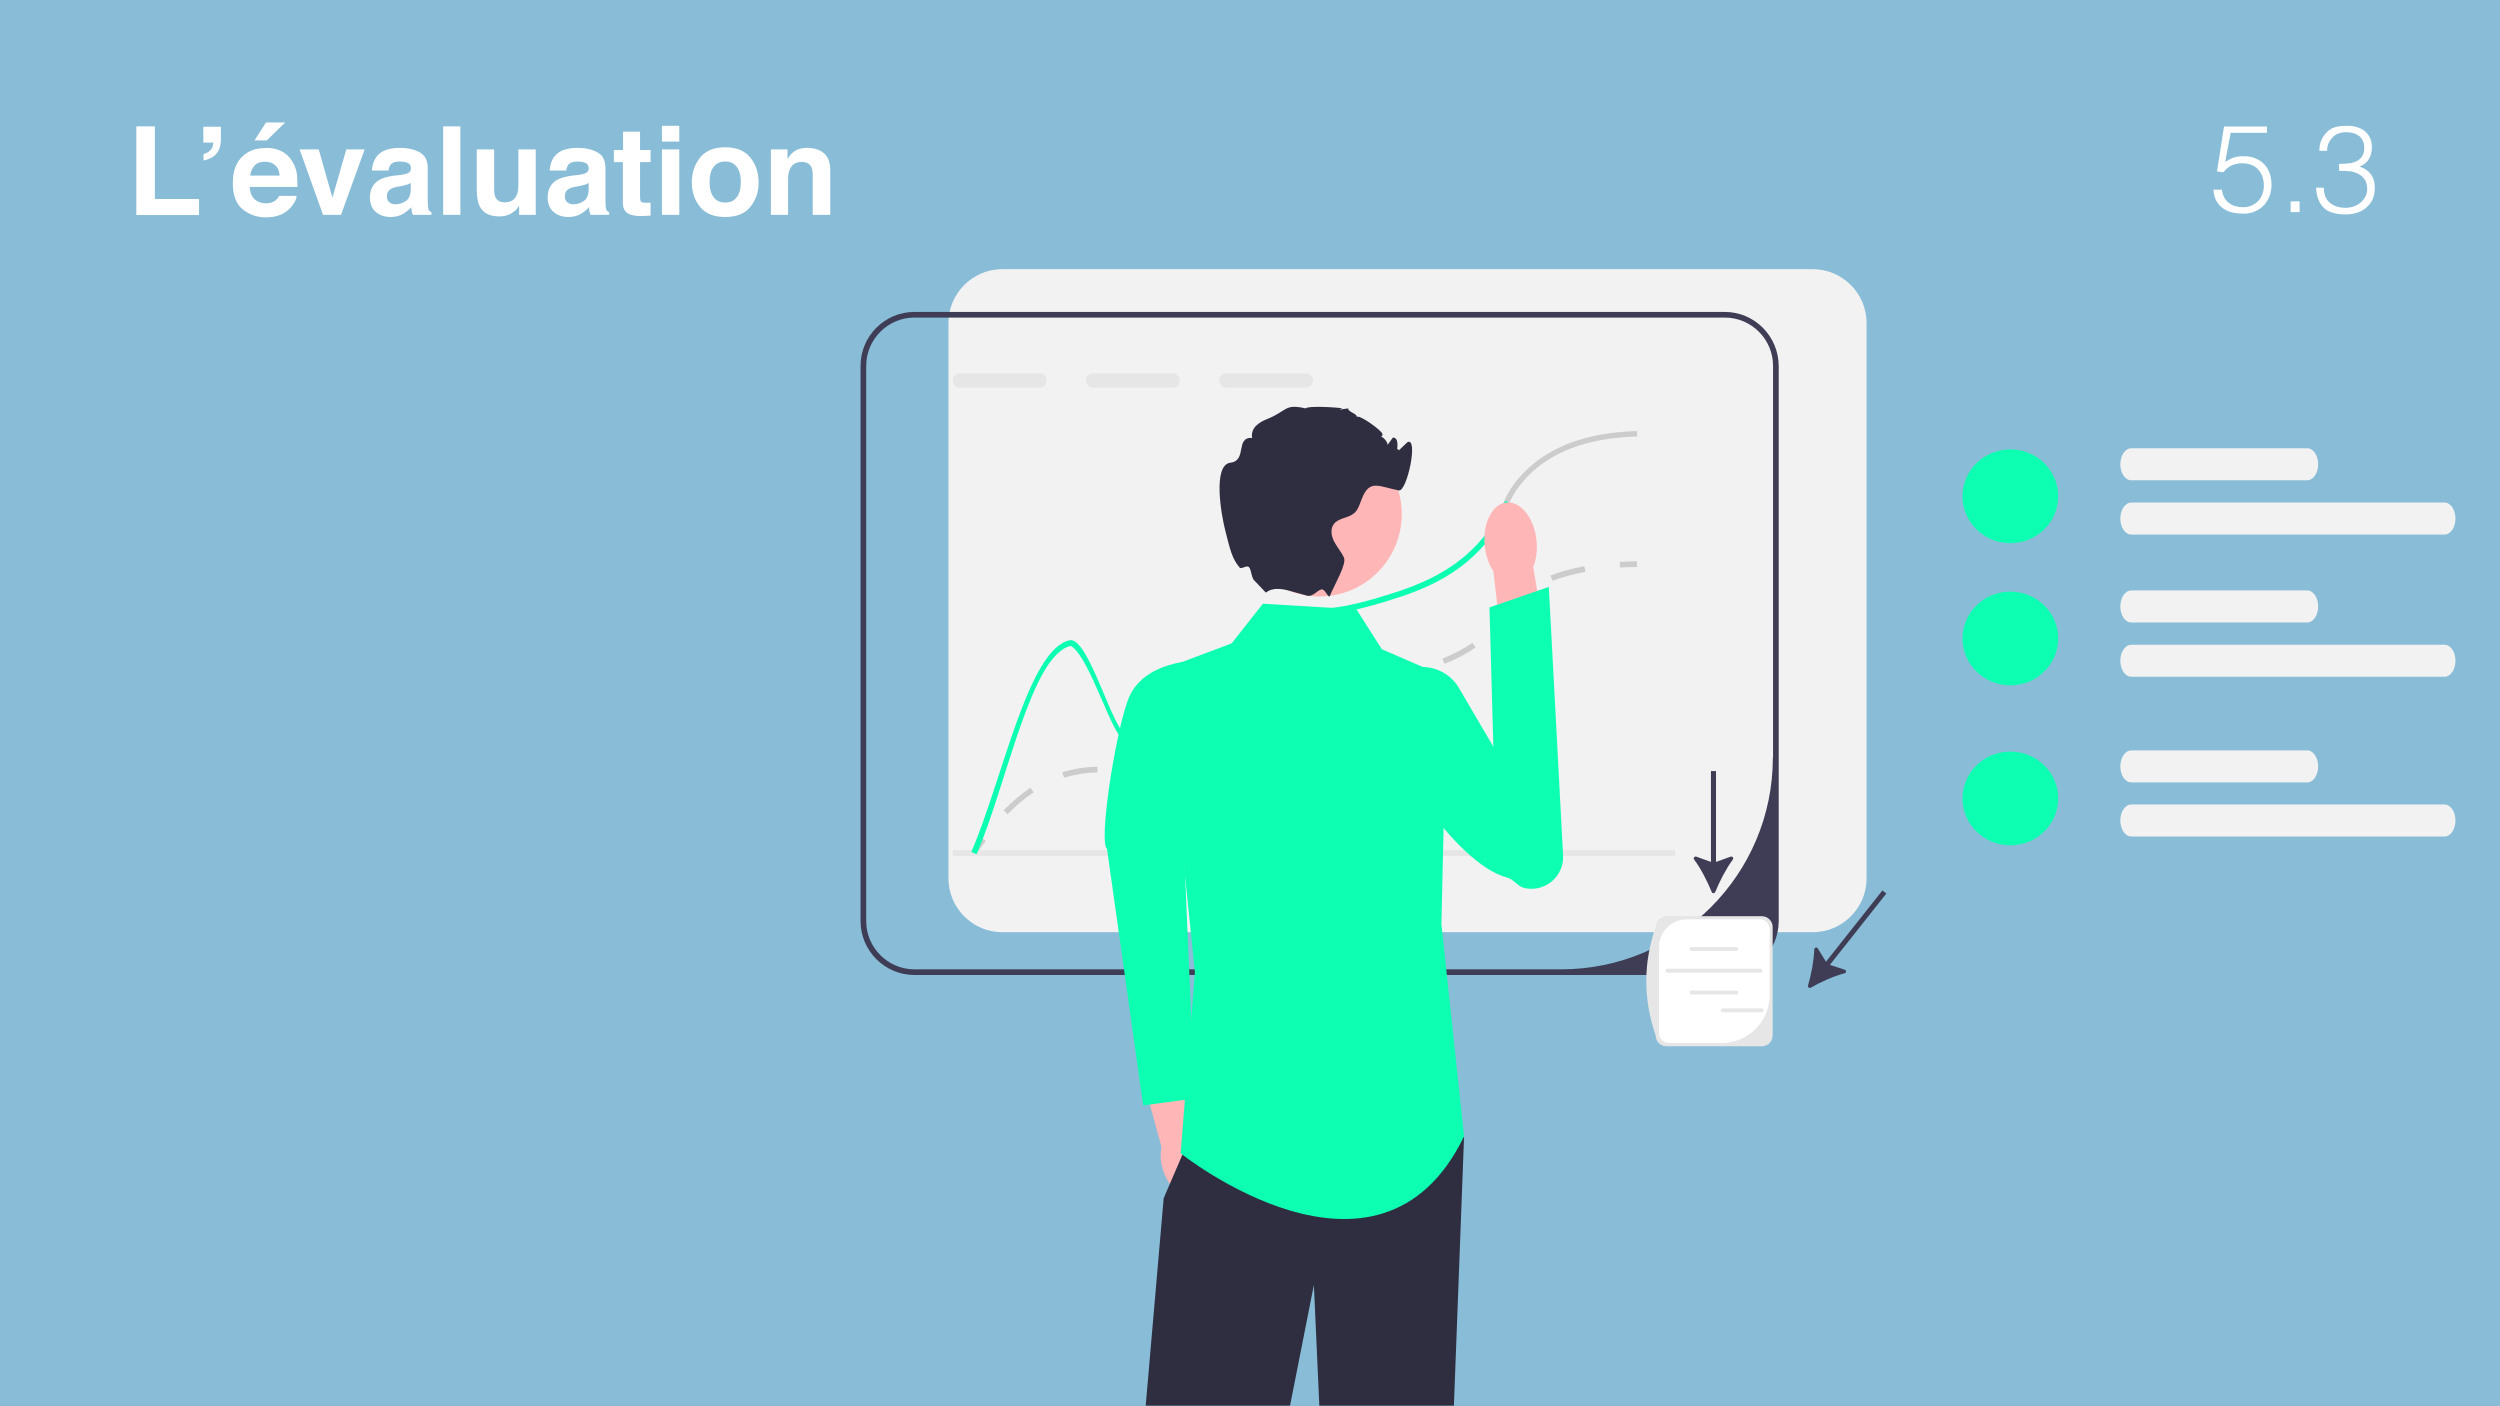 <?xml version="1.0" encoding="UTF-8"?>
<!-- Generator: Adobe Illustrator 27.3.1, SVG Export Plug-In . SVG Version: 6.00 Build 0)  -->
<svg xmlns="http://www.w3.org/2000/svg" xmlns:xlink="http://www.w3.org/1999/xlink" version="1.1" id="Calque_1" x="0px" y="0px" viewBox="0 0 1280 720" style="enable-background:new 0 0 1280 720;" xml:space="preserve">
<style type="text/css">
	.st0{fill:#88BCD7;}
	.st1{fill:#FFFFFF;}
	.st2{fill:#F2F2F2;}
	.st3{fill:#3F3D56;}
	.st4{fill:#CCCCCC;}
	.st5{fill:#E6E6E6;}
	.st6{fill:#0DFFB2;}
	.st7{fill:#FFB6B6;}
	.st8{fill:#2F2E41;}
</style>
<rect class="st0" width="1280" height="720"></rect>
<g>
	<path class="st1" d="M69.8,64.7h9.5v37.2h22.6v8.2H69.8V64.7z"></path>
	<path class="st1" d="M104.2,78.9c2.1-0.6,3.6-1.7,4.4-3.2c0.4-0.9,0.6-1.8,0.6-2.7h-5.1v-8.1h9v6.5c0,3.1-0.8,5.5-2.3,7.3   c-1.6,1.8-3.7,2.9-6.6,3.5V78.9z"></path>
	<path class="st1" d="M143.5,77.1c2.3,1,4.3,2.7,5.8,5c1.4,2,2.3,4.3,2.7,6.9c0.2,1.5,0.3,3.8,0.3,6.7h-24.4   c0.1,3.4,1.3,5.7,3.5,7.1c1.3,0.8,3,1.3,4.8,1.3c2,0,3.6-0.5,4.9-1.5c0.7-0.6,1.3-1.3,1.8-2.3h9c-0.2,2-1.3,4-3.2,6.1   c-3,3.3-7.2,4.9-12.6,4.9c-4.5,0-8.4-1.4-11.8-4.1s-5.1-7.2-5.1-13.4c0-5.8,1.5-10.3,4.6-13.4c3.1-3.1,7.1-4.6,12-4.6   C138.5,75.6,141.1,76.1,143.5,77.1z M130.4,84.7c-1.2,1.3-2,3-2.3,5.2h15.1c-0.2-2.3-0.9-4.1-2.3-5.3c-1.4-1.2-3.1-1.8-5.2-1.8   C133.3,82.8,131.6,83.4,130.4,84.7z M146,62.7l-9.4,9.2h-6.3l5.9-9.2H146z"></path>
	<path class="st1" d="M177.3,76.5h9.4L174.6,110h-9.2l-12-33.5h9.8l7,24.7L177.3,76.5z"></path>
	<path class="st1" d="M205,89.6c1.6-0.2,2.8-0.5,3.5-0.8c1.3-0.5,1.9-1.4,1.9-2.5c0-1.4-0.5-2.3-1.5-2.8c-1-0.5-2.4-0.8-4.3-0.8   c-2.1,0-3.6,0.5-4.5,1.5c-0.6,0.8-1,1.8-1.2,3.1h-8.5c0.2-2.9,1-5.3,2.5-7.2c2.3-3,6.3-4.4,12-4.4c3.7,0,7,0.7,9.8,2.2   c2.9,1.5,4.3,4.2,4.3,8.2v15.4c0,1.1,0,2.4,0.1,3.9c0.1,1.1,0.2,1.9,0.5,2.3c0.3,0.4,0.7,0.7,1.3,1v1.3h-9.5   c-0.3-0.7-0.5-1.3-0.6-1.9c-0.1-0.6-0.2-1.3-0.2-2c-1.2,1.3-2.6,2.4-4.2,3.4c-1.9,1.1-4,1.6-6.4,1.6c-3.1,0-5.6-0.9-7.6-2.6   c-2-1.7-3-4.2-3-7.4c0-4.1,1.6-7.1,4.8-9c1.8-1,4.3-1.7,7.7-2.2L205,89.6z M210.3,93.7c-0.6,0.3-1.1,0.6-1.7,0.8   c-0.6,0.2-1.4,0.4-2.4,0.6l-2,0.4c-1.9,0.3-3.2,0.7-4,1.2c-1.4,0.8-2.1,2-2.1,3.7c0,1.5,0.4,2.6,1.3,3.2c0.8,0.7,1.9,1,3.1,1   c1.9,0,3.7-0.6,5.3-1.7c1.6-1.1,2.5-3.1,2.5-6.1V93.7z"></path>
	<path class="st1" d="M235.7,110h-8.8V64.7h8.8V110z"></path>
	<path class="st1" d="M253,76.5v20.2c0,1.9,0.2,3.3,0.7,4.3c0.8,1.7,2.4,2.6,4.7,2.6c3,0,5-1.2,6.1-3.6c0.6-1.3,0.9-3,0.9-5.2V76.5   h8.9V110h-8.5v-4.7c-0.1,0.1-0.3,0.4-0.6,0.9c-0.3,0.5-0.7,1-1.2,1.4c-1.4,1.2-2.7,2.1-4,2.5c-1.3,0.5-2.8,0.7-4.5,0.7   c-4.9,0-8.3-1.8-10-5.4c-1-2-1.4-4.9-1.4-8.7V76.5H253z"></path>
	<path class="st1" d="M296,89.6c1.6-0.2,2.8-0.5,3.5-0.8c1.3-0.5,1.9-1.4,1.9-2.5c0-1.4-0.5-2.3-1.5-2.8c-1-0.5-2.4-0.8-4.3-0.8   c-2.1,0-3.6,0.5-4.5,1.5c-0.6,0.8-1,1.8-1.2,3.1h-8.5c0.2-2.9,1-5.3,2.5-7.2c2.3-3,6.3-4.4,12-4.4c3.7,0,7,0.7,9.8,2.2   c2.9,1.5,4.3,4.2,4.3,8.2v15.4c0,1.1,0,2.4,0.1,3.9c0.1,1.1,0.2,1.9,0.5,2.3c0.3,0.4,0.7,0.7,1.3,1v1.3h-9.5   c-0.3-0.7-0.5-1.3-0.6-1.9c-0.1-0.6-0.2-1.3-0.2-2c-1.2,1.3-2.6,2.4-4.2,3.4c-1.9,1.1-4,1.6-6.4,1.6c-3.1,0-5.6-0.9-7.6-2.6   c-2-1.7-3-4.2-3-7.4c0-4.1,1.6-7.1,4.8-9c1.8-1,4.3-1.7,7.7-2.2L296,89.6z M301.4,93.7c-0.6,0.3-1.1,0.6-1.7,0.8   c-0.6,0.2-1.4,0.4-2.4,0.6l-2,0.4c-1.9,0.3-3.2,0.7-4,1.2c-1.4,0.8-2.1,2-2.1,3.7c0,1.5,0.4,2.6,1.3,3.2c0.8,0.7,1.9,1,3.1,1   c1.9,0,3.7-0.6,5.3-1.7c1.6-1.1,2.5-3.1,2.5-6.1V93.7z"></path>
	<path class="st1" d="M314.3,83v-6.2h4.7v-9.4h8.7v9.4h5.4V83h-5.4v17.7c0,1.4,0.2,2.2,0.5,2.6c0.3,0.3,1.4,0.5,3.2,0.5   c0.3,0,0.5,0,0.8,0s0.6,0,0.9,0v6.6l-4.2,0.2c-4.1,0.1-7-0.6-8.5-2.2c-1-1-1.5-2.6-1.5-4.6V83H314.3z"></path>
	<path class="st1" d="M347.8,72.5h-8.9v-8.1h8.9V72.5z M338.9,76.5h8.9V110h-8.9V76.5z"></path>
	<path class="st1" d="M384.2,105.9c-2.8,3.5-7.1,5.2-12.9,5.2s-10.1-1.7-12.9-5.2c-2.8-3.5-4.2-7.7-4.2-12.6c0-4.8,1.4-9,4.2-12.6   c2.8-3.5,7.1-5.3,12.9-5.3s10.1,1.8,12.9,5.3c2.8,3.5,4.2,7.7,4.2,12.6C388.5,98.2,387,102.4,384.2,105.9z M377.2,101   c1.4-1.8,2.1-4.4,2.1-7.8s-0.7-5.9-2.1-7.8c-1.4-1.8-3.3-2.7-5.9-2.7s-4.5,0.9-5.9,2.7c-1.4,1.8-2.1,4.4-2.1,7.8s0.7,5.9,2.1,7.8   c1.4,1.8,3.4,2.7,5.9,2.7S375.8,102.9,377.2,101z"></path>
	<path class="st1" d="M421.8,78.4c2.2,1.8,3.3,4.8,3.3,9V110h-9V89.6c0-1.8-0.2-3.1-0.7-4.1c-0.9-1.7-2.5-2.6-4.9-2.6   c-3,0-5,1.3-6.1,3.8c-0.6,1.3-0.9,3-0.9,5.1V110h-8.8V76.5h8.5v4.9c1.1-1.7,2.2-3,3.2-3.7c1.8-1.4,4.1-2,6.8-2   C416.7,75.7,419.6,76.6,421.8,78.4z"></path>
</g>
<g>
	<path class="st1" d="M1137.6,97.1c0.4,3,1.6,5.3,3.6,6.8c2,1.5,4.4,2.2,7.3,2.2c1.6,0,3.1-0.3,4.4-0.9c1.3-0.6,2.4-1.4,3.4-2.4   c0.9-1,1.6-2.2,2.1-3.6c0.5-1.4,0.7-2.8,0.7-4.4c0-1.6-0.3-3.1-0.8-4.5c-0.5-1.4-1.3-2.6-2.2-3.6c-0.9-1-2.1-1.8-3.5-2.3   c-1.4-0.5-2.9-0.8-4.6-0.8c-2,0-3.8,0.4-5.4,1.1c-1.6,0.7-3,1.9-4.2,3.5l-3.3-0.4l3.6-23h22V68h-18.6l-2.8,14.9   c0.9-0.5,1.7-1,2.4-1.4s1.5-0.7,2.2-0.9c0.8-0.2,1.5-0.4,2.4-0.5c0.8-0.1,1.7-0.1,2.7-0.1c2,0,3.9,0.3,5.6,1   c1.7,0.7,3.2,1.6,4.5,2.9s2.2,2.8,2.9,4.6c0.7,1.8,1,3.9,1,6.1c0,2.4-0.4,4.4-1.2,6.3c-0.8,1.8-1.8,3.4-3.1,4.6   c-1.3,1.3-2.8,2.2-4.5,2.9c-1.7,0.7-3.5,1-5.3,1c-2.1,0-4.1-0.2-5.9-0.6s-3.4-1.1-4.8-2.1c-1.4-1-2.5-2.3-3.4-3.8   c-0.9-1.6-1.4-3.5-1.5-5.8H1137.6z"></path>
	<path class="st1" d="M1172.8,108.6v-5.5h4.6v5.5H1172.8z"></path>
	<path class="st1" d="M1197.8,83.9c1.9,0,3.6-0.1,5.2-0.3c1.6-0.2,2.9-0.7,4-1.3c1.1-0.7,2-1.5,2.6-2.6c0.6-1.1,0.9-2.5,0.9-4.2   c0-1.4-0.3-2.6-0.8-3.6c-0.5-1-1.2-1.8-2-2.4c-0.9-0.6-1.9-1.1-3-1.4c-1.2-0.3-2.4-0.4-3.6-0.4c-1.4,0-2.7,0.2-3.9,0.7   c-1.2,0.5-2.2,1.1-3,2c-0.8,0.9-1.5,1.9-2,3c-0.5,1.2-0.7,2.4-0.7,3.8h-4c0-2,0.3-3.8,1-5.4c0.7-1.6,1.8-3.1,3.2-4.5   c1.4-1.3,3-2.1,4.7-2.4c1.7-0.4,3.5-0.5,5.4-0.5c1.8,0,3.4,0.2,4.9,0.7c1.5,0.4,2.9,1.1,4,2c1.1,0.9,2,2,2.7,3.4c0.7,1.4,1,3,1,4.9   c0,2.3-0.5,4.3-1.5,6c-1,1.7-2.6,3-4.8,3.9c1.6,0.5,2.9,1.2,3.9,2c1,0.8,1.8,1.7,2.4,2.7c0.6,1,1,2,1.2,3.1   c0.2,1.1,0.3,2.1,0.3,3.2c0,1.8-0.3,3.6-0.9,5.2c-0.6,1.6-1.6,3-2.8,4.2c-1.2,1.2-2.7,2.2-4.5,2.9c-1.8,0.7-3.8,1.1-6.1,1.2   c-2.6,0-4.8-0.2-6.7-0.7c-1.9-0.5-3.5-1.2-4.7-2.3c-1.3-1.1-2.2-2.5-3-4.2s-1.2-3.9-1.4-6.5h4c0,3.4,1,6,3.1,7.7   c2,1.7,4.7,2.6,8,2.6c1.6,0,3.1-0.3,4.5-0.8c1.4-0.5,2.6-1.3,3.6-2.2c1-0.9,1.7-2,2.3-3.2c0.5-1.2,0.8-2.5,0.7-3.8   c-0.1-1.8-0.5-3.3-1.3-4.5c-0.8-1.2-1.8-2.1-3.1-2.8c-1.3-0.7-2.8-1.2-4.5-1.4c-1.7-0.2-3.5-0.3-5.5-0.2V83.9z"></path>
</g>
<g>
	<path class="st2" d="M928.1,137.8H513.2c-15.2,0-27.6,12.4-27.6,27.6v284.3c0,15.2,12.4,27.6,27.6,27.6h414.9   c15.2,0,27.6-12.4,27.6-27.6V165.4C955.7,150.2,943.3,137.8,928.1,137.8L928.1,137.8z"></path>
	<path class="st3" d="M883.1,159.7H468.2c-15.2,0-27.6,12.4-27.6,27.6v284.3c0,15.2,12.4,27.6,27.6,27.6h414.9   c15.2,0,27.6-12.4,27.6-27.6V187.3C910.6,172.1,898.3,159.7,883.1,159.7z M907.7,387.9c0,59.8-48.5,108.4-108.4,108.4H468.2   c-13.6,0-24.7-11.1-24.7-24.7V187.3c0-13.6,11.1-24.7,24.7-24.7h414.9c13.6,0,24.7,11.1,24.7,24.7V387.9z"></path>
</g>
<g>
	<path class="st4" d="M499.9,437.6l-2.5-1.5c1.6-2.5,3.2-5,4.9-7.3l2.4,1.7C503,432.7,501.4,435.1,499.9,437.6L499.9,437.6z"></path>
	<path class="st4" d="M515.9,416.9l-2.1-2c4.4-4.5,9.1-8.4,13.8-11.6l1.6,2.4C524.6,408.7,520.1,412.5,515.9,416.9z M588.2,398.6   c-3.5,0-6.6-0.4-9-0.8l0.5-2.9c2.4,0.4,5.3,0.8,8.5,0.8c2.9,0,5.7-0.3,8.6-1l0.6,2.8C594.3,398.2,591.3,398.6,588.2,398.6z    M544.8,398.2l-0.9-2.8c3.1-1,6.3-1.7,9.6-2.2c2.8-0.4,5.5-0.6,8.2-0.6h0.2v2.9h-0.2c-2.6,0-5.1,0.2-7.7,0.6   C550.9,396.6,547.8,397.3,544.8,398.2L544.8,398.2z M614,389.8l-1.9-2.2c4-3.3,6.9-7.3,9.9-11.6l1.2-1.7l2.4,1.7l-1.2,1.7   C621.3,382.1,618.3,386.2,614,389.8z M637.3,363.2l-1.8-2.3c3.9-3.1,8.3-5.5,13.5-7.6c0.9-0.3,1.7-0.7,2.5-0.9l0.9,2.7   c-0.8,0.3-1.6,0.6-2.4,0.9C645.1,358,640.9,360.3,637.3,363.2z M672.3,353.1c-1,0-1.9,0-2.8,0l0-2.9c0.9,0,1.9,0,2.9,0   c3.4,0,8.2-0.1,14.7-0.9l0.3,2.9C680.7,353,675.9,353.1,672.3,353.1z M705.1,349.3l-0.6-2.8c5.2-1.1,11.3-2.3,17.3-3.9l0.7,2.8   C716.4,347,710.3,348.3,705.1,349.3z M739.6,339.9l-1.1-2.7c5.8-2.3,10.9-5,15.4-8.1l1.6,2.4C750.8,334.8,745.6,337.5,739.6,339.9z    M768.9,319.2l-2.4-1.7c0.8-1.1,1.5-2.2,2.2-3.3c2-3.1,4.1-6.4,9-10.3l0.3-0.3l1.8,2.3l-0.3,0.3c-4.6,3.7-6.4,6.6-8.4,9.6   C770.5,316.9,769.8,318,768.9,319.2z M794.9,297.4l-1.1-2.7c5.2-2,11-3.7,17.4-4.8l0.5,2.9C805.6,293.9,799.9,295.5,794.9,297.4   L794.9,297.4z"></path>
	<path class="st4" d="M829.5,290.6l-0.2-2.9c2.8-0.2,5.8-0.3,8.8-0.3l0.1,2.9C835.2,290.3,832.3,290.4,829.5,290.6z"></path>
</g>
<g>
	<path class="st5" d="M532.2,191.1h-40.7c-2,0-3.7,1.7-3.7,3.7c0,2.1,1.7,3.7,3.7,3.7h40.7c2,0,3.7-1.7,3.7-3.7   C535.9,192.8,534.3,191.1,532.2,191.1z"></path>
	<path class="st5" d="M600.4,191.1h-40.7c-2,0-3.7,1.7-3.7,3.7c0,2.1,1.7,3.7,3.7,3.7h40.7c2,0,3.7-1.7,3.7-3.7   C604.1,192.8,602.5,191.1,600.4,191.1z"></path>
	<path class="st5" d="M668.6,191.1h-40.7c-2,0-3.7,1.7-3.7,3.7c0,2.1,1.7,3.7,3.7,3.7h40.7c2,0,3.7-1.7,3.7-3.7   C672.3,192.8,670.6,191.1,668.6,191.1z"></path>
</g>
<rect x="487.8" y="435.3" class="st5" width="369.9" height="2.9"></rect>
<path class="st4" d="M838.2,223.5c-26.3,0.7-46,8.4-58.4,23c-4.6,5.4-6.5,9.6-8.4,14.1c-2,4.4-4,9-8.6,15v-4.9  c2.9-4.2,4.4-7.8,6-11.2c2.1-4.7,4-9.1,8.9-14.8c13-15.2,33.4-23.3,60.5-24L838.2,223.5L838.2,223.5z"></path>
<path class="st6" d="M771.3,260.7c-2,4.4-4,9-8.6,15c-0.6,0.7-1.1,1.5-1.8,2.2c-16.8,20-39.2,26.5-57.3,31.8  c-1.1,0.3-2.2,0.6-3.3,0.9c-16,4.4-24.8,4.2-31.4,4.1c-6.6-0.1-10.9-0.2-18.7,4.3c-14.2,8.1-20.1,20-25.7,31.5  c-5.8,11.8-11.3,23-25.3,28.2c-9.7,3.6-16.5,1.8-23.7-0.1c-6.2-1.6-17.4-42-27.2-47.9c-20.4,4.3-32.8,71-48.3,106.7l-2.7-1.2  c15.9-36.6,29-103.9,50.4-108.4c9.5-2,22.1,46.2,28.6,47.9c6.8,1.8,13.1,3.5,22,0.1c12.9-4.8,17.9-15,23.7-26.8  c5.6-11.3,11.9-24.1,26.9-32.7c8.5-4.8,13.4-4.7,20.2-4.6c6.5,0.1,15.2,0.3,31.3-4.2c0.8-0.2,1.6-0.5,2.5-0.7  c17.7-5.2,39.6-11.6,55.9-30.9c1.6-1.9,2.9-3.7,4-5.3c2.9-4.2,4.4-7.8,6-11.2C770.7,254.8,773.3,256.2,771.3,260.7z"></path>
<g>
	<path class="st7" d="M616.6,592.6c-1.1-4-3.1-7.4-5.5-9.8l-8.5-38.8l-18.5,4.5l10.6,38.8c-0.7,3.3-0.6,7.2,0.6,11.2   c2.6,9.1,9.5,15.2,15.4,13.6S619.2,601.7,616.6,592.6C616.6,592.6,616.6,592.6,616.6,592.6z"></path>
	<path class="st6" d="M614,338.2c0,0-29.3-0.6-36.7,20.7c-6.8,19.4-14.8,72.7-10.5,75.8L585.3,566l26.4-3.6l-6.8-157.5L614,338.2   L614,338.2z"></path>
</g>
<polygon class="st8" points="749.6,581.9 744.4,719.7 675.5,719.7 672.7,657.9 660.5,719.7 586.6,719.7 595.8,613.5 605.4,591.2   611.8,576.1 "></polygon>
<path class="st6" d="M694.5,312l-47.9-2.9l-16,20.3l-34.8,13.1l16,155.2l-7.3,92.8c0,0,101.6,81.2,145.1-8.7L738,473.1l2.9-126.2  l-33.4-14.5L694.5,312z"></path>
<g>
	<path class="st7" d="M786.7,276.7c0.5,5-0.1,9.8-1.7,13.6l8,47.6l-22.8,3.1l-5.6-48.6c-2.3-3.4-3.9-7.9-4.4-12.9   C759,268,764,258,771.3,257.3C778.6,256.5,785.5,265.2,786.7,276.7L786.7,276.7L786.7,276.7z"></path>
	<path class="st6" d="M747,352.3c-7.8-13.4-27.3-14.7-36-1.8c-2.4,3.5-1.7,7.5-2.3,12.2c-2.4,20.2,36.2,79.7,62.9,86.6   c3.5,0.9,5.5,4.7,9,5.4l0,0c10.5,2.3,20.3-6.1,19.7-16.8l-7.3-137.4L762.6,311l2,71.3L747,352.3L747,352.3z"></path>
</g>
<g>
	<circle class="st7" cx="675.5" cy="263.2" r="42.2"></circle>
	<path class="st8" d="M714.8,232.2c-0.4,0.1,5.6-5.7,5.8-5.8c5.8-2.9-0.2,25.5-4.4,24.7c-10.3-2-14.8-5.8-18.8,3.9   c-1.1,2.7-1.8,5.7-4,7.7c-3,2.6-7.9,2.4-10.4,5.5c-2,2.5-1.4,6.2,0.1,9.1c1.5,2.9,3.7,5.3,5,8.2c1.5,3.3-4.8,13.7-7.2,19.6v0l0,0   c-0.6,1.5-2.2-2.9-3.8-3.3c-1.9-0.5-4.8,4-7.8,3.2c0,0,0,0,0,0c-2.9-0.8-6.2-1.7-9.4-2.6h0c-9.1-2.5-11.4,1.1-11.8,1l-5.6-5.9   c-1.9-1.4-1.7-5.9-3.1-7.2c-1.1-1-3.9,1.3-4.7,0.3c-4-4.7-4.9-9.4-7.3-18.7c-2.2-8.5-6.6-33.9,2.6-35c8.7-1.1,2.3-13.2,11.1-12.7   c-0.5-2.2,0.4-4.6,2-6.2c1.6-1.6,3.7-2.7,5.8-3.5c10.4-4.2,8.6-7.9,19.6-5.4c1.1-1.5,16.9-0.5,18.9,0c0.1,0-4.9,1.2,2.9,0   c-0.3,1.8,4.6,2.6,4.4,4.4c1.1-1.5,12.8,6.9,13.1,8.7c0.4,2.2-2.9,1.1-0.7,1.4c1.3,0.2,3.5,2.9,3.3,4.2c0.9-1.3,1.9-2.5,2.8-3.8   c0.2,0,0.3,0,0.5,0.1c4.4,0.8-0.6,15.3-0.5,10.8C713.3,226.4,719.2,231.3,714.8,232.2L714.8,232.2z"></path>
</g>
<path class="st3" d="M876.4,456.7c0.3,0.8,1.4,0.8,1.8,0c2.3-5.6,5.5-11.8,9-16.6c0.6-0.8-0.2-1.8-1.1-1.5l-7.5,2.7v-46.5H876v46.5  l-7.5-2.7c-0.9-0.3-1.7,0.7-1.1,1.5C870.9,444.8,874.1,451.1,876.4,456.7L876.4,456.7z"></path>
<path class="st3" d="M925.7,504.6c-0.2,0.8,0.6,1.5,1.4,1.1c5.2-3,11.7-5.9,17.4-7.4c0.9-0.2,0.9-1.5,0-1.8l-7.6-2.5l28.9-36.5  l-2-1.6l-28.9,36.5l-4.2-6.8c-0.5-0.8-1.7-0.5-1.8,0.5C928.7,491.9,927.4,498.8,925.7,504.6L925.7,504.6z"></path>
<g>
	<path class="st5" d="M902.1,535.7h-48.9c-3,0-5.5-2.5-5.5-5.5c-6.5-18.9-6.3-37.4,0-55.6c0-3,2.5-5.5,5.5-5.5h48.9   c3,0,5.5,2.5,5.5,5.5v55.6C907.6,533.2,905.1,535.7,902.1,535.7L902.1,535.7z"></path>
	<path class="st1" d="M863.7,470.7c-7.9,0-14.3,6.4-14.3,14.3V529c0,2.8,2.3,5,5,5h27.1c13.6,0,24.6-11,24.6-24.6v-33.7   c0-2.8-2.3-5-5-5H863.7z"></path>
	<g>
		<path class="st5" d="M889,486.9h-22.9c-0.6,0-1-0.5-1-1c0-0.6,0.5-1,1-1H889c0.6,0,1,0.5,1,1C890.1,486.4,889.6,486.9,889,486.9z"></path>
		<path class="st5" d="M889,509.2h-22.9c-0.6,0-1-0.5-1-1c0-0.6,0.5-1,1-1H889c0.6,0,1,0.5,1,1C890.1,508.7,889.6,509.2,889,509.2z"></path>
		<path class="st5" d="M901.3,498h-47.5c-0.6,0-1-0.5-1-1s0.5-1,1-1h47.5c0.6,0,1,0.5,1,1C902.4,497.6,901.9,498,901.3,498z"></path>
	</g>
	<path class="st5" d="M901.9,518.3h-19.8c-0.6,0-1-0.5-1-1c0-0.6,0.5-1,1-1h19.8c0.6,0,1,0.5,1,1   C902.9,517.8,902.5,518.3,901.9,518.3z"></path>
</g>
<ellipse class="st6" cx="1029.3" cy="254.1" rx="24.5" ry="24"></ellipse>
<path class="st2" d="M1181.3,245.9h-90.1c-3.1,0-5.6-3.7-5.6-8.2s2.5-8.2,5.6-8.2h90.1c3.1,0,5.6,3.7,5.6,8.2  S1184.4,245.9,1181.3,245.9z"></path>
<path class="st2" d="M1251.6,273.7h-160.4c-3.1,0-5.6-3.7-5.6-8.2c0-4.5,2.5-8.2,5.6-8.2h160.4c3.1,0,5.6,3.7,5.6,8.2  C1257.2,270,1254.7,273.7,1251.6,273.7L1251.6,273.7z"></path>
<ellipse class="st6" cx="1029.3" cy="326.9" rx="24.5" ry="24"></ellipse>
<path class="st2" d="M1181.3,318.7h-90.1c-3.1,0-5.6-3.7-5.6-8.2c0-4.5,2.5-8.2,5.6-8.2h90.1c3.1,0,5.6,3.7,5.6,8.2  C1186.9,315,1184.4,318.7,1181.3,318.7z"></path>
<path class="st2" d="M1251.6,346.5h-160.4c-3.1,0-5.6-3.7-5.6-8.2s2.5-8.2,5.6-8.2h160.4c3.1,0,5.6,3.7,5.6,8.2  S1254.7,346.5,1251.6,346.5L1251.6,346.5z"></path>
<ellipse class="st6" cx="1029.3" cy="408.8" rx="24.5" ry="24"></ellipse>
<path class="st2" d="M1181.3,400.6h-90.1c-3.1,0-5.6-3.7-5.6-8.2s2.5-8.2,5.6-8.2h90.1c3.1,0,5.6,3.7,5.6,8.2  S1184.4,400.6,1181.3,400.6z"></path>
<path class="st2" d="M1251.6,428.3h-160.4c-3.1,0-5.6-3.7-5.6-8.2c0-4.5,2.5-8.2,5.6-8.2h160.4c3.1,0,5.6,3.7,5.6,8.2  C1257.2,424.6,1254.7,428.3,1251.6,428.3L1251.6,428.3z"></path>
</svg>
